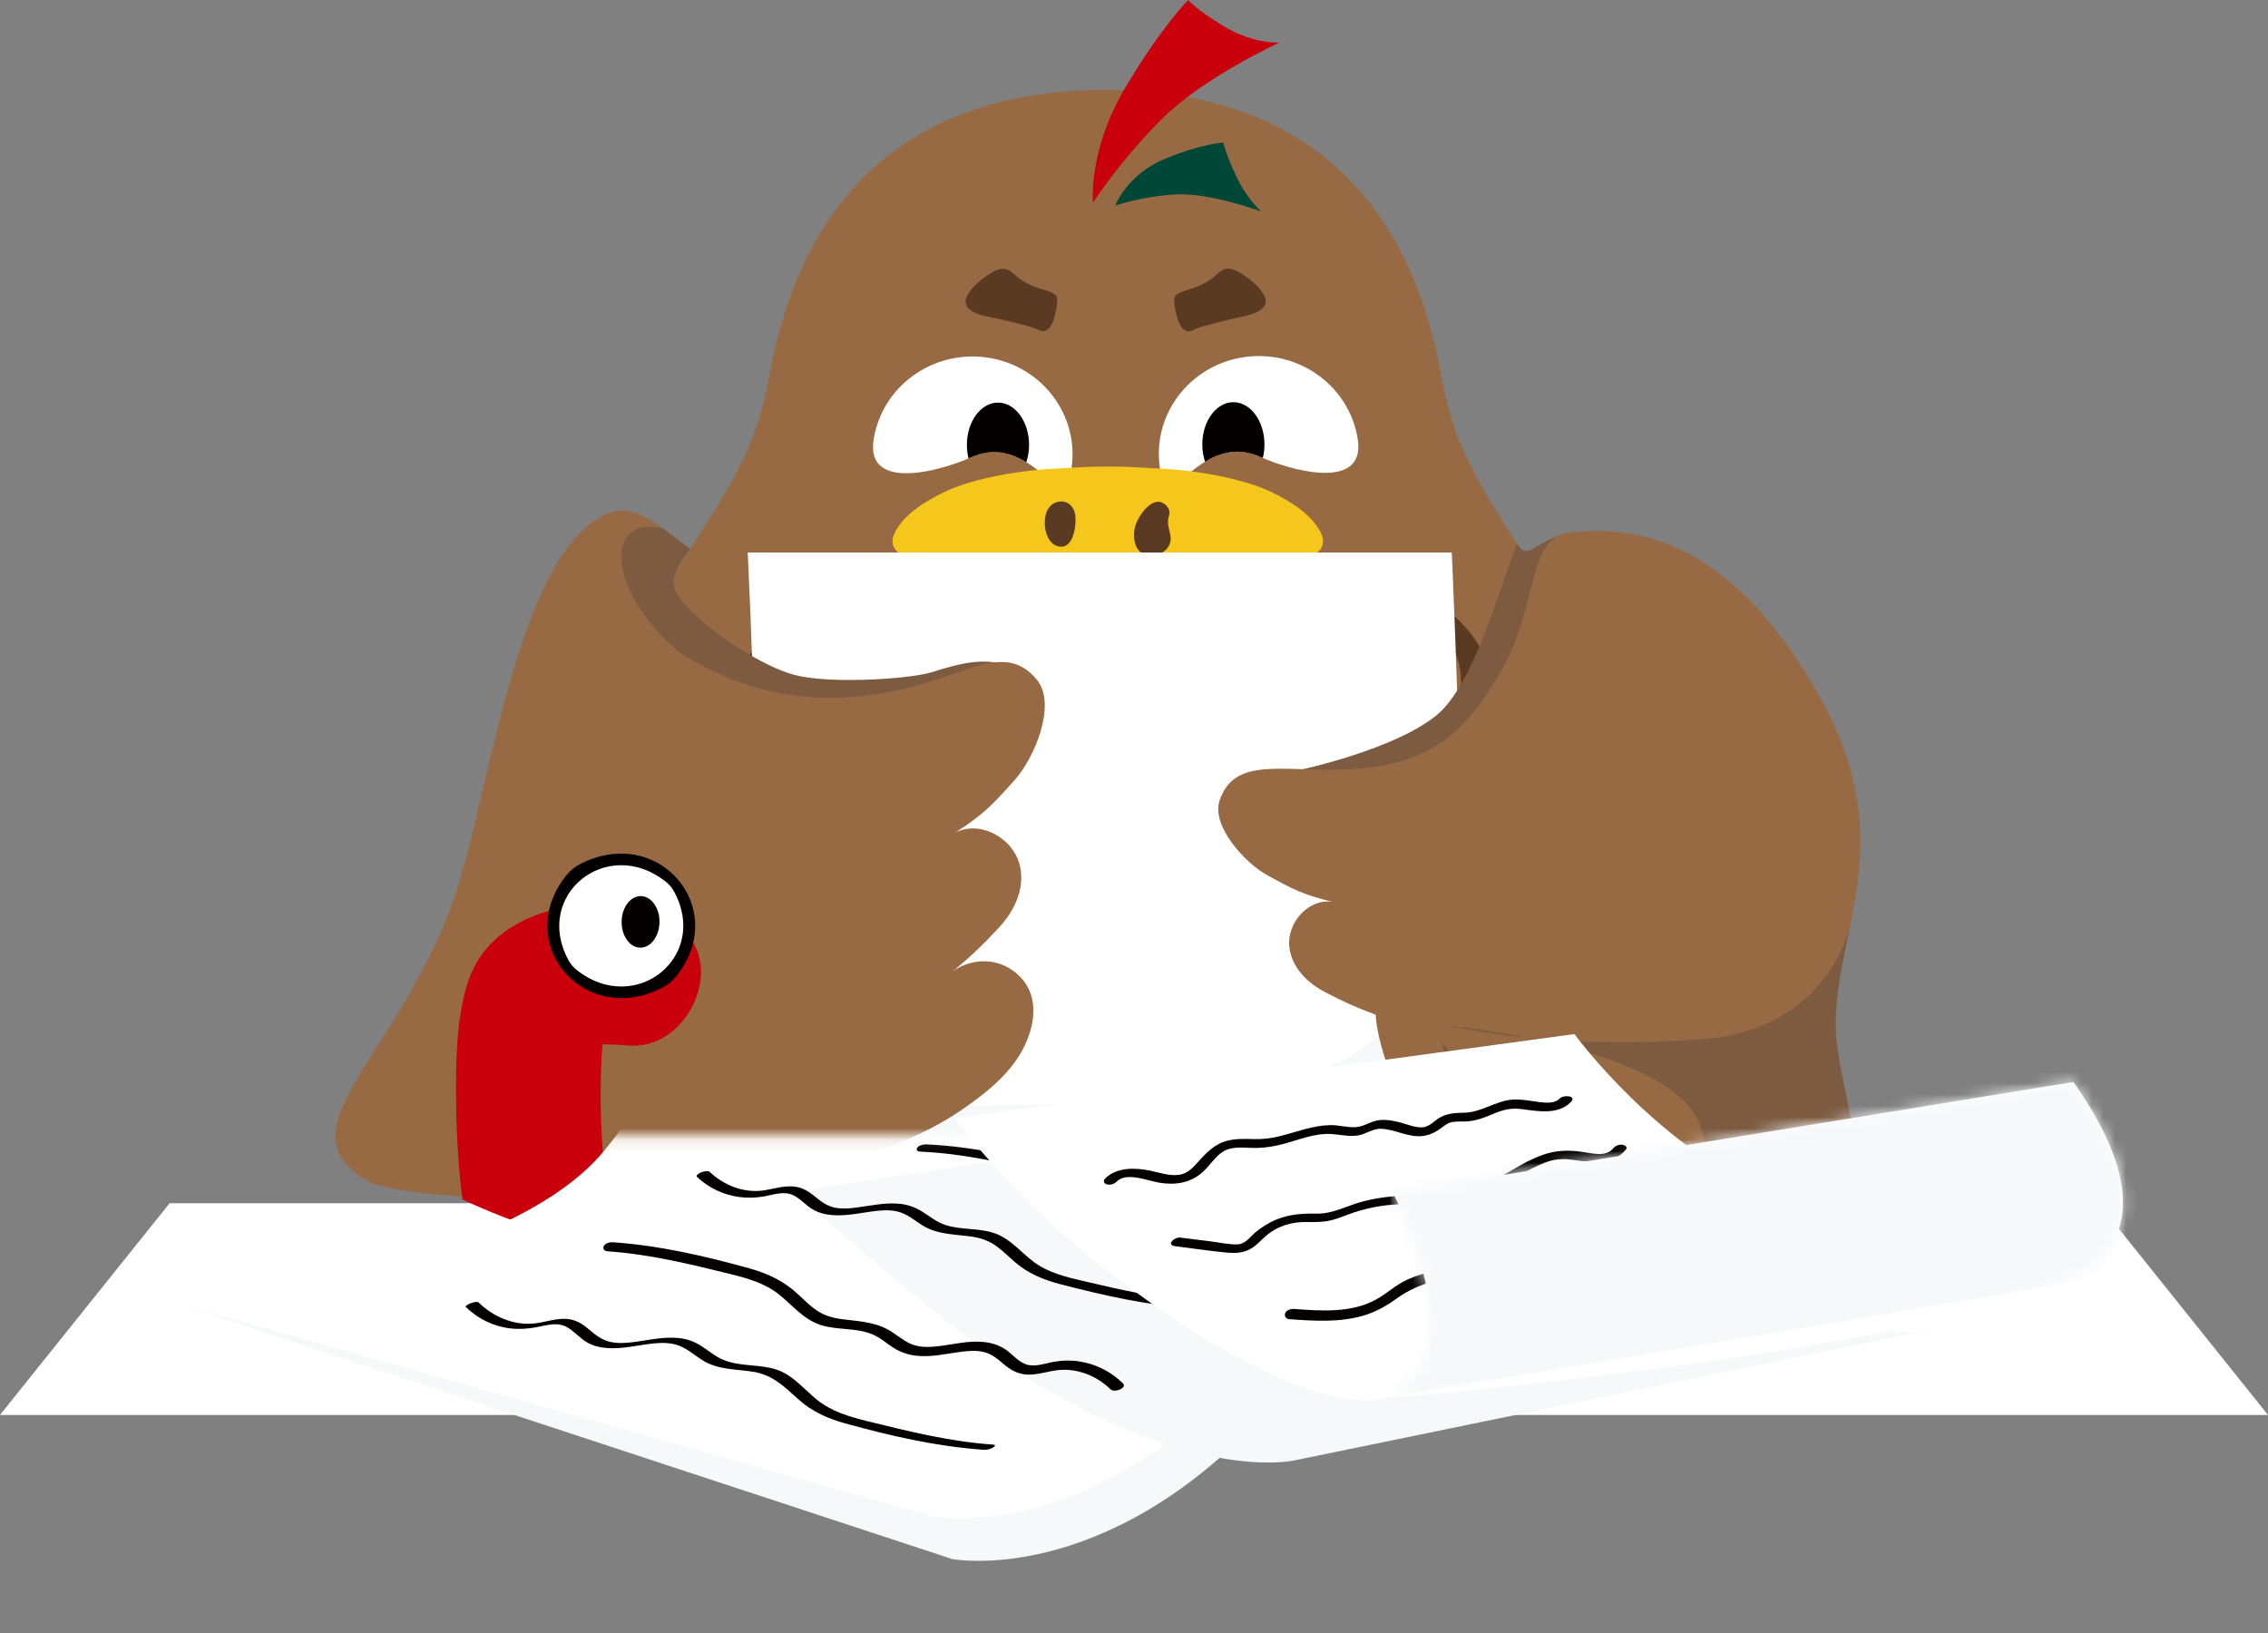 <svg width="200" height="144" viewBox="0 0 200 144" fill="none" xmlns="http://www.w3.org/2000/svg">
<rect x="0" y="0" width="200" height="144" fill="#808080" stroke="none"/>
<g clip-path="url(#clip0_289_68834)">
<path d="M44.203 81.438C42.919 70.193 49.995 63.821 53.131 59.654C54.69 57.582 57.69 53.648 60.113 50.35C60.011 50.678 59.9 51.01 59.781 51.347C57.631 57.312 53.284 66.571 52.2 76.415C51.694 80.108 51.831 83.934 52.693 87.806C54.503 95.889 59.229 103.013 65.832 108.579C55.799 105.123 45.486 92.686 44.203 81.442V81.438Z" fill="#7C5B41"/>
<path d="M146.109 78.667C146.109 74.742 145.399 70.954 144.082 67.373C140.843 57.802 134.389 49.287 131.074 43.608C128.724 39.579 127.836 37.136 127.033 32.8C123.863 15.681 113.056 8.001 97.665 7.922C97.601 7.922 97.537 7.922 97.469 7.922C97.406 7.922 97.342 7.922 97.274 7.922C81.878 8.005 71.076 15.686 67.906 32.804C67.103 37.141 66.215 39.583 63.865 43.612C60.55 49.295 54.095 57.806 50.857 67.377C49.54 70.954 48.83 74.746 48.83 78.671C48.83 100.392 70.481 118.022 97.278 118.204C97.342 118.204 97.41 118.204 97.474 118.204C97.537 118.204 97.605 118.204 97.669 118.204C124.462 118.018 146.117 100.392 146.117 78.667H146.109Z" fill="#976A44"/>
<path d="M98.188 60.535C76.826 60.535 59.509 74.222 59.509 91.108C59.509 98.178 62.556 104.679 67.66 109.859C74.344 114.079 82.422 116.921 91.244 117.859C93.445 118.075 95.689 118.192 97.971 118.2C110.422 118.142 121.768 114.32 130.36 108.064C134.465 103.213 136.866 97.385 136.866 91.108C136.866 74.222 119.55 60.535 98.188 60.535Z" fill="#D4B799"/>
<path d="M96.382 17.858C96.382 17.858 95.94 13.276 99.216 7.755C102.492 2.235 104.787 0 104.787 0C104.787 0 105.424 0.822 107.974 2.351C110.524 3.88 112.81 3.759 112.81 3.759C112.81 3.759 106.159 6.812 102.492 10.455C98.825 14.098 96.382 17.858 96.382 17.858Z" fill="#C9000C"/>
<path d="M98.345 18.132C98.345 18.132 99.369 15.403 102.688 14.024C106.007 12.645 107.881 12.574 107.881 12.574C107.881 12.574 108 13.343 108.973 15.457C109.946 17.571 111.225 18.647 111.225 18.647C111.225 18.647 106.742 16.99 103.729 17.143C100.716 17.297 98.341 18.132 98.341 18.132H98.345Z" fill="#004738"/>
<path d="M83.314 57.054C83.501 54.487 82.881 53.727 82.023 53.727C81.164 53.727 80.48 53.743 80.88 55.392C81.164 56.572 81.517 57.731 81.615 58.927C81.632 59.143 81.691 59.368 81.861 59.538C83.14 60.801 83.289 57.311 83.31 57.058L83.314 57.054Z" fill="#5A3A23"/>
<path d="M70.15 54.072C69.823 53.773 69.151 54.043 68.854 54.242C68.433 54.525 68.123 54.898 67.8 55.243C66.64 56.469 65.866 58.047 65.637 59.243C65.535 59.779 65.433 60.382 65.671 60.905C65.917 61.445 66.874 61.885 67.553 61.445C68.276 60.976 68.089 59.991 68.165 59.36C68.352 57.777 69.126 56.248 70.116 54.853C70.303 54.591 70.345 54.259 70.15 54.076V54.072Z" fill="#5A3A23"/>
<path d="M73.451 56.331C73.273 56.559 73.145 56.809 73.078 56.954C72.631 57.934 72.47 59.583 73.728 60.294C74.259 60.597 75.275 60.684 75.593 60.128C75.912 59.571 75.007 59.222 74.764 58.79C74.467 58.258 74.501 57.635 74.667 57.079C74.777 56.705 75.168 56.048 74.45 55.857C73.983 55.733 73.66 56.061 73.456 56.323L73.451 56.331Z" fill="#5A3A23"/>
<path d="M113.651 57.054C113.464 54.487 114.085 53.727 114.943 53.727C115.802 53.727 116.486 53.743 116.086 55.392C115.802 56.572 115.449 57.731 115.351 58.927C115.334 59.143 115.275 59.368 115.105 59.538C113.826 60.801 113.677 57.311 113.656 57.058L113.651 57.054Z" fill="#5A3A23"/>
<path d="M126.816 54.072C127.143 53.773 127.815 54.043 128.112 54.242C128.533 54.525 128.843 54.898 129.166 55.243C130.326 56.469 131.1 58.047 131.329 59.243C131.431 59.779 131.533 60.382 131.295 60.905C131.049 61.445 130.092 61.885 129.412 61.445C128.69 60.976 128.877 59.991 128.801 59.36C128.614 57.777 127.84 56.248 126.85 54.853C126.663 54.591 126.621 54.259 126.816 54.076V54.072Z" fill="#5A3A23"/>
<path d="M123.514 56.331C123.693 56.559 123.82 56.809 123.888 56.954C124.334 57.934 124.496 59.583 123.238 60.294C122.707 60.597 121.691 60.684 121.372 60.128C121.058 59.588 121.959 59.222 122.201 58.79C122.499 58.258 122.465 57.635 122.299 57.079C122.188 56.705 121.797 56.048 122.516 55.857C122.983 55.733 123.306 56.061 123.51 56.323L123.514 56.331Z" fill="#5A3A23"/>
<path d="M89.837 24.525C89.102 23.956 88.707 23.15 87.109 24.255C85.511 25.36 84.683 26.544 85.426 27.212C86.17 27.881 87.449 27.948 88.796 28.284C90.296 28.658 91.07 28.824 91.686 29.14C92.026 29.314 92.553 29.173 92.854 28.334C93.156 27.495 93.211 26.947 93.228 26.427C93.245 25.908 92.71 25.754 92.085 25.563C91.461 25.372 90.577 25.094 89.842 24.525H89.837Z" fill="#5A3A23"/>
<path d="M102.288 41.311C103.019 46.017 105.743 37.822 111.195 40.31C113.57 41.394 120.459 43.438 119.732 38.731C119.001 34.025 114.505 30.785 109.691 31.495C104.876 32.21 101.562 36.605 102.288 41.311Z" fill="white"/>
<path d="M108.764 35.466C107.252 35.466 106.023 37.136 106.023 39.192C106.023 39.736 106.113 40.251 106.266 40.721C107.566 39.923 109.198 39.4 111.195 40.313C111.246 40.338 111.301 40.363 111.361 40.384C111.454 40.01 111.505 39.611 111.505 39.192C111.505 37.136 110.277 35.466 108.764 35.466Z" fill="#040000"/>
<path d="M106.916 24.52C107.647 23.947 108.033 23.137 109.64 24.23C111.246 25.322 112.083 26.502 111.348 27.175C110.609 27.848 109.33 27.926 107.987 28.275C106.491 28.662 105.717 28.832 105.106 29.156C104.766 29.335 104.239 29.198 103.933 28.358C103.627 27.519 103.563 26.975 103.546 26.456C103.525 25.937 104.06 25.779 104.685 25.579C105.31 25.38 106.189 25.098 106.92 24.52H106.916Z" fill="#5A3A23"/>
<path d="M94.482 41.348C93.751 46.054 91.027 37.859 85.575 40.347C83.2 41.431 76.311 43.475 77.038 38.768C77.769 34.062 82.265 30.822 87.079 31.532C91.894 32.247 95.209 36.642 94.482 41.348Z" fill="white"/>
<path d="M88.006 35.503C89.519 35.503 90.747 37.173 90.747 39.229C90.747 39.773 90.657 40.288 90.504 40.758C89.204 39.96 87.572 39.437 85.575 40.351C85.524 40.376 85.469 40.4 85.409 40.421C85.316 40.047 85.265 39.648 85.265 39.229C85.265 37.173 86.493 35.503 88.006 35.503Z" fill="#040000"/>
<path d="M116.452 46.923C115.564 45.265 113.762 44.202 112.139 43.4C109.993 42.341 106.087 41.539 102.692 41.344C99.02 41.132 98.94 41.145 97.69 41.145C96.441 41.145 96.36 41.132 92.689 41.344C89.293 41.539 85.388 42.341 83.242 43.4C81.615 44.202 79.813 45.265 78.929 46.923C78.53 47.666 78.657 48.46 79.469 48.867C80.654 49.461 82.138 49.228 83.421 49.245C86.285 49.278 90.241 50.196 91.72 52.909C92.812 54.919 93.076 57.303 93.645 59.48C94.185 61.54 95.069 64.415 97.69 64.523C100.317 64.411 101.2 61.54 101.736 59.48C102.305 57.303 102.569 54.915 103.661 52.909C105.135 50.196 109.092 49.278 111.96 49.245C113.243 49.228 114.726 49.461 115.912 48.867C116.724 48.46 116.847 47.666 116.452 46.923Z" fill="#F5C71D"/>
<path d="M101.171 44.708C100.674 45.165 100.283 45.859 100.134 46.32C99.858 47.163 99.955 48.621 101.009 48.895C102.208 49.203 103.457 48.41 103.206 47.163C103.117 46.723 102.951 46.283 103.011 45.834C103.036 45.639 103.104 45.452 103.125 45.252C103.168 44.762 102.628 44.235 102.127 44.247C101.791 44.256 101.464 44.443 101.171 44.712V44.708Z" fill="#5A3A23"/>
<path d="M94.771 46.686C94.873 46.125 94.865 45.552 94.78 45.224C94.606 44.567 94.1 44.131 93.394 44.235C92.596 44.355 92.094 45.049 92.136 46.27C92.158 46.877 92.425 47.774 93.05 48.073C94.079 48.568 94.593 47.65 94.771 46.686Z" fill="#5A3A23"/>
<path d="M41.972 103.565C41.972 103.565 50.568 116.173 58.009 118.196C65.45 120.219 79.052 120.219 82.057 112.949C85.061 105.676 67.902 98.406 67.902 98.406L41.972 103.565Z" fill="#7C5B41"/>
<path d="M133.764 47.924C134.699 49.382 135.009 48.106 137.648 47.139L135.553 50.736L134.699 51.625L133.764 47.924Z" fill="#7C5B41"/>
<path d="M185.046 106.101H100.567H99.437H14.958L0 124.772H99.437H100.567H200L185.046 106.101Z" fill="white"/>
<path d="M65.939 48.721H128.023C128.023 48.721 130.165 95.793 128.303 105.771C126.442 115.749 115.075 113.701 104.018 113.701H57.385C57.385 113.701 64.32 106.402 65.934 93.164C67.549 79.929 65.934 48.717 65.934 48.717L65.939 48.721Z" fill="white"/>
<path d="M128.104 100.778C129.901 90.801 128.631 68.02 128.631 68.02C128.631 68.02 128.507 75.024 126.863 82.165C123.48 96.853 107.796 97.422 90.964 97.422C74.132 97.422 61.732 98.39 61.732 98.39V108.712H104.647C115.326 108.712 126.306 110.76 128.104 100.783V100.778Z" fill="#F7F8FA"/>
<path d="M62.777 69.815L90.993 62.379C91.354 60.984 90.385 59.48 89.068 58.832C86.599 57.615 83.268 58.994 81.908 59.347C79.758 59.904 73.01 60.323 70.005 59.501C67.341 58.77 63.448 56.227 61.451 54.35C58.77 51.824 58.897 51.139 60.856 48.406L58.481 46.603C58.481 46.603 54.86 45.248 52.276 50.096L51.495 63.38L62.773 69.815H62.777Z" fill="#7C5B41"/>
<path d="M89.298 85.575C87.526 84.312 85.409 84.682 84.045 85.629C85.681 84.287 86.727 83.261 88.095 81.791C89.463 80.32 90.381 78.356 89.956 76.412C89.404 73.894 86.434 72.295 84.254 73.417C86.82 71.751 87.589 70.887 89.438 68.831C91.286 66.775 93.194 62.072 91.435 59.941C88.784 56.734 85.673 59.223 80.178 60.623C71.943 62.724 65.666 60.893 60.856 58.114C58.285 56.631 55.553 53.058 54.941 50.337C54.138 46.786 56.602 46.055 58.481 46.595C55.731 44.717 54.355 44.431 52.039 46.204C45.907 50.907 43.391 67.356 40.884 76.495C36.481 92.521 24.035 99.296 32.41 104.143C36.248 106.366 70.596 107.641 84.797 97.875C87.05 96.326 89.293 94.543 90.415 92.084C91.537 89.621 91.461 87.104 89.293 85.563L89.298 85.575Z" fill="#976A44"/>
<path d="M133.764 47.924C132.107 52.431 129.842 60.469 126.689 63.061C123.03 66.068 114.909 67.825 114.909 67.825L116.201 70.729L132.799 69.009L137.648 54.101C136.314 51.883 134.975 49.814 133.764 47.924Z" fill="#7C5B41"/>
<path d="M117.004 67.871C112.058 67.829 108.782 67.14 107.566 70.53C106.759 72.781 109.733 76.092 111.867 77.246C114 78.401 114.888 78.891 117.493 79.523C115.368 79.224 113.409 81.388 113.711 83.61C113.945 85.326 115.287 86.676 116.851 87.49C118.415 88.304 119.575 88.844 121.322 89.48C121.313 91.823 123.935 99.973 128.643 105.722C131.299 108.97 139.654 108.617 155.445 108.617C168.461 108.617 161.891 97.098 161.874 90.427C161.857 81.824 167.653 74.152 160.404 61.325C152.083 46.599 143.359 46.52 138.494 46.944C134.58 47.284 135.748 53.391 132.328 59.235C129.056 64.822 125.937 67.946 117.004 67.871Z" fill="#976A44"/>
<path d="M134.733 91.523C130.764 90.726 127.59 90.427 127.59 90.427C129.357 90.78 131.69 91.216 134.733 91.523Z" fill="#7C5B41"/>
<path d="M155.436 108.621C168.452 108.621 161.883 97.102 161.866 90.431C161.861 87.465 162.541 84.615 163.145 81.62C163.132 81.682 161.305 90.888 149.899 91.664C143.521 92.1 138.562 91.913 134.729 91.523C140.682 92.719 148.42 95.041 149.899 99.166C152.364 106.041 146.13 108.65 141.974 108.542L141.991 108.587C145.68 108.658 150.137 108.616 155.432 108.616L155.436 108.621Z" fill="#7C5B41"/>
<path d="M127.203 91.918C127.539 95.104 129.107 98.082 131.193 100.554C133.28 103.026 135.876 105.036 138.536 106.909" fill="#7C5B41"/>
<path d="M134.733 96.786C134.78 97.335 135.124 97.812 135.46 98.257C136.424 99.532 137.423 100.782 138.451 102.012C140.266 104.176 142.284 106.344 144.966 107.325" fill="#7C5B41"/>
<path d="M141.438 98.585C141.91 99.972 142.926 101.119 144.022 102.116C145.501 103.462 147.162 104.612 148.956 105.522" fill="#7C5B41"/>
<path d="M55.443 92.195C54.669 92.132 53.904 92.099 53.131 92.099C53.105 92.394 53.08 92.693 53.063 92.992C52.982 94.338 52.961 95.688 52.969 97.038C52.991 99.713 53.19 102.363 53.445 105.026C53.471 105.205 53.501 105.379 53.53 105.558C53.611 106.011 53.7 106.467 53.811 106.912C54.686 107.88 55.222 109.122 55.179 110.617C50.432 109.471 45.244 107.888 40.782 105.77C40.421 102.874 40.242 99.958 40.221 97.042C40.196 93.736 40.221 90.13 41.156 86.932C42.937 80.863 49.68 79.268 55.438 79.737C58.753 80.007 61.974 82.412 61.812 85.968C61.668 89.112 58.995 92.485 55.438 92.199L55.443 92.195Z" fill="#C9000C"/>
<path d="M54.784 87.505C51.473 87.505 48.788 84.88 48.788 81.643C48.788 78.406 51.473 75.782 54.784 75.782C58.096 75.782 60.78 78.406 60.78 81.643C60.78 84.88 58.096 87.505 54.784 87.505Z" fill="white"/>
<path d="M59.62 86.109C64.434 80.111 58.09 72.65 51.176 76.185C50.705 76.426 50.284 76.767 49.952 77.178C45.138 83.176 51.482 90.637 58.396 87.102C58.868 86.861 59.288 86.52 59.62 86.109ZM59.437 78.611C62.573 84.335 56.072 89.619 50.887 85.561C50.577 85.32 50.322 85.016 50.135 84.676C46.999 78.952 53.501 73.668 58.685 77.726C58.995 77.967 59.25 78.271 59.437 78.611Z" fill="#040000"/>
<path d="M56.462 83.565C55.54 83.555 54.803 82.53 54.817 81.275C54.83 80.021 55.589 79.011 56.511 79.021C57.434 79.03 58.17 80.055 58.157 81.31C58.143 82.565 57.384 83.574 56.462 83.565Z" fill="#040000"/>
<mask id="mask0_289_68834" style="mask-type:luminance" maskUnits="userSpaceOnUse" x="-12" y="100" width="196" height="39">
<path d="M168.666 100.101H86.31H85.208H2.853L-11.729 138.545H183.244L168.666 100.101Z" fill="white"/>
</mask>
<g mask="url(#mask0_289_68834)">
<path d="M25.069 118.096L83.986 137.483C83.986 137.483 97.23 139.987 111.282 124.934C125.334 109.88 125.541 94.46 125.541 94.46L65.1 82.842C65.1 82.842 72.217 116.26 16.387 115.139L25.069 118.1V118.096Z" fill="#F7F8FA"/>
<path d="M16.387 115.134L82.333 133.739C82.333 133.739 95.577 136.244 109.629 121.19C123.681 106.137 123.888 90.717 123.888 90.717L63.447 79.099C63.447 79.099 61.993 90.879 53.256 101.501C44.519 112.122 16.391 115.134 16.391 115.134H16.387Z" fill="white"/>
<path d="M70.245 105.044C70.245 105.044 70.382 105.701 80.954 114.478C101.617 131.634 114.091 128.792 114.091 128.792L170.774 117.145C170.774 117.145 166.988 119.766 145.823 110.453C133.296 104.941 126.154 96.504 126.154 96.504L70.245 105.044Z" fill="#F7F8FA"/>
<path d="M41.077 115.25C42.15 116.305 43.55 116.982 45.045 117.144C45.803 117.227 46.561 117.177 47.311 117.036C48.235 116.858 49.163 116.538 50.041 117.053C50.688 117.435 51.168 118.041 51.827 118.407C52.378 118.71 52.991 118.839 53.612 118.881C55.025 118.968 56.4 118.569 57.8 118.449C58.517 118.386 59.255 118.415 59.93 118.681C60.675 118.976 61.272 119.529 61.947 119.948C63.318 120.808 64.909 120.721 66.45 120.97C68.12 121.244 69.155 122.262 70.357 123.354C71.558 124.447 72.971 125.087 74.541 125.519C78.518 126.619 82.64 127.566 86.766 127.845C87.022 127.861 87.408 127.774 87.615 127.616C87.785 127.488 87.801 127.4 87.553 127.384C83.82 127.13 80.166 126.229 76.542 125.336C74.947 124.941 73.344 124.484 72.043 123.433C70.887 122.503 69.947 121.273 68.497 120.779C67.047 120.285 65.323 120.526 63.84 119.936C63.086 119.637 62.482 119.092 61.802 118.665C61.214 118.295 60.572 118.066 59.88 117.992C58.529 117.85 57.2 118.174 55.87 118.345C55.186 118.432 54.49 118.482 53.815 118.328C53.074 118.162 52.514 117.726 51.947 117.24C51.292 116.675 50.642 116.297 49.755 116.293C48.819 116.293 47.941 116.633 47.017 116.712C45.236 116.862 43.467 116.093 42.208 114.855C42 114.652 40.919 115.105 41.072 115.254L41.077 115.25Z" fill="#040000"/>
<path d="M99.032 121.992C97.976 120.954 96.65 120.281 95.188 120.052C94.45 119.936 93.692 119.952 92.955 120.081C92.168 120.218 91.26 120.584 90.469 120.306C89.752 120.056 89.264 119.392 88.646 118.98C88.1 118.615 87.462 118.42 86.811 118.345C85.457 118.187 84.11 118.548 82.768 118.706C82.097 118.785 81.405 118.827 80.742 118.652C79.984 118.453 79.383 117.946 78.746 117.514C77.37 116.571 75.85 116.53 74.251 116.326C73.46 116.226 72.718 116.023 72.051 115.574C71.384 115.126 70.846 114.561 70.266 114.033C69.056 112.936 67.672 112.288 66.106 111.852C62.183 110.76 58.094 109.817 54.026 109.543C53.761 109.526 53.364 109.63 53.239 109.896C53.115 110.162 53.343 110.328 53.592 110.344C57.249 110.59 60.82 111.462 64.367 112.338C65.92 112.72 67.473 113.157 68.741 114.183C69.913 115.13 70.858 116.343 72.341 116.829C73.824 117.315 75.444 117.061 76.885 117.643C77.61 117.934 78.195 118.482 78.853 118.889C79.429 119.242 80.059 119.458 80.73 119.541C82.093 119.716 83.452 119.363 84.798 119.196C85.432 119.118 86.086 119.068 86.716 119.213C87.42 119.375 87.938 119.795 88.472 120.26C89.127 120.821 89.802 121.203 90.685 121.215C91.567 121.228 92.433 120.912 93.319 120.816C95.014 120.642 96.716 121.323 97.926 122.507C98.278 122.856 99.417 122.378 99.032 122V121.992Z" fill="#040000"/>
<path d="M61.471 103.786C62.494 104.758 63.807 105.373 65.203 105.555C65.928 105.651 66.661 105.626 67.378 105.501C68.203 105.356 69.097 105.011 69.909 105.377C70.576 105.676 71.053 106.295 71.686 106.656C72.233 106.968 72.85 107.113 73.476 107.155C74.798 107.242 76.09 106.901 77.395 106.768C78.062 106.698 78.75 106.694 79.392 106.905C80.121 107.146 80.705 107.661 81.351 108.06C82.66 108.866 84.139 108.833 85.614 109.036C86.426 109.148 87.168 109.385 87.839 109.867C88.439 110.299 88.961 110.831 89.525 111.313C90.701 112.326 92.081 112.879 93.568 113.261C97.329 114.229 101.19 115.109 105.076 115.354C105.354 115.371 105.71 115.325 105.925 115.126C106.083 114.981 106.099 114.781 105.83 114.765C102.35 114.544 98.949 113.763 95.565 112.97C94.036 112.613 92.441 112.239 91.161 111.279C90.022 110.424 89.11 109.244 87.731 108.758C86.31 108.255 84.757 108.484 83.335 108.01C82.582 107.761 81.989 107.254 81.326 106.843C80.759 106.49 80.154 106.257 79.487 106.17C78.195 106.004 76.906 106.295 75.634 106.469C75.009 106.556 74.371 106.615 73.745 106.515C73.008 106.394 72.457 106.004 71.894 105.535C71.276 105.024 70.663 104.65 69.843 104.617C68.948 104.575 68.103 104.878 67.225 104.986C65.531 105.194 63.82 104.509 62.597 103.35C62.324 103.092 61.206 103.541 61.475 103.798L61.471 103.786Z" fill="#040000"/>
<path d="M127.005 112.644C125.941 111.618 124.565 110.937 123.095 110.771C122.365 110.688 121.632 110.721 120.911 110.867C120.07 111.037 119.134 111.473 118.293 111.099C117.606 110.792 117.117 110.152 116.475 109.762C115.924 109.425 115.298 109.263 114.656 109.218C113.289 109.118 111.963 109.521 110.625 109.716C109.967 109.812 109.287 109.857 108.637 109.683C107.846 109.471 107.216 108.927 106.545 108.486C105.157 107.577 103.641 107.627 102.054 107.435C101.221 107.336 100.455 107.107 99.763 106.621C99.142 106.185 98.612 105.637 98.044 105.134C96.83 104.05 95.451 103.423 93.889 103.007C91.942 102.488 89.949 102.081 87.973 101.699C85.89 101.3 83.789 101.001 81.668 100.91C81.436 100.901 80.989 101.001 80.873 101.23C80.749 101.475 80.976 101.545 81.192 101.554C84.887 101.716 88.516 102.546 92.112 103.377C93.711 103.747 95.277 104.204 96.561 105.275C97.688 106.214 98.657 107.381 100.111 107.818C101.565 108.254 103.297 107.963 104.755 108.586C105.468 108.894 106.056 109.421 106.719 109.816C107.315 110.173 107.966 110.368 108.658 110.422C110.008 110.53 111.317 110.152 112.639 109.944C113.264 109.849 113.898 109.787 114.523 109.915C115.248 110.065 115.779 110.505 116.334 110.97C116.98 111.515 117.643 111.884 118.509 111.893C119.441 111.897 120.302 111.527 121.214 111.407C122.937 111.174 124.661 111.918 125.891 113.106C126.177 113.38 127.308 112.931 127.009 112.644H127.005Z" fill="#040000"/>
</g>
<path d="M84.198 98.603C84.198 98.603 89.111 105.523 98.047 112.364C115.508 125.728 121.942 123.306 121.942 123.306L182.99 112.564C182.99 112.564 174.741 112.867 156.826 105.652C146.219 101.381 138.842 91.184 138.842 91.184L84.203 98.607L84.198 98.603Z" fill="white"/>
<path d="M98.464 104.198C99.322 103.325 101.196 104.11 102.191 104.285C103.572 104.526 104.923 104.339 105.998 103.408C106.789 102.723 107.345 101.581 108.433 101.302C109.198 101.107 110.035 101.24 110.817 101.227C111.599 101.215 112.292 101.095 113.01 100.916C114.433 100.563 115.878 99.911 117.378 99.998C118.181 100.044 118.955 100.255 119.758 100.123C120.451 100.006 121.063 99.516 121.768 99.537C123.06 99.57 124.203 100.355 125.533 100.164C126.204 100.069 126.731 99.749 127.254 99.35C127.522 99.146 127.755 98.984 128.1 98.934C128.486 98.88 128.881 98.91 129.272 98.893C130.122 98.851 130.896 98.556 131.669 98.228C132.519 97.863 133.241 97.68 134.176 97.8C135.608 97.987 137.427 98.341 138.545 97.153C139.055 96.612 137.865 96.521 137.533 96.874C137.117 97.314 136.361 97.256 135.804 97.19C134.996 97.094 134.206 96.907 133.386 96.966C131.873 97.074 130.649 98.091 129.124 98.12C128.397 98.133 127.687 98.162 127.033 98.511C126.51 98.789 126.081 99.367 125.456 99.408C124.832 99.45 124.177 99.175 123.578 99.009C122.979 98.843 122.325 98.71 121.679 98.768C120.944 98.835 120.336 99.321 119.622 99.387C118.857 99.458 118.075 99.196 117.302 99.213C115.776 99.246 114.353 99.811 112.895 100.181C112.134 100.376 111.387 100.463 110.6 100.447C109.814 100.43 109.071 100.393 108.323 100.567C107.112 100.849 106.359 101.664 105.573 102.544C105.144 103.022 104.685 103.487 104.014 103.591C103.134 103.728 102.237 103.396 101.388 103.221C100.092 102.956 98.443 102.922 97.453 103.928C97.257 104.123 97.342 104.351 97.593 104.434C97.869 104.526 98.264 104.409 98.464 104.206V104.198Z" fill="#040000"/>
<path d="M103.623 109.889C105.182 110.08 106.75 110.329 108.314 110.466C108.943 110.52 109.563 110.475 110.137 110.2C110.711 109.926 111.131 109.424 111.607 109.008C112.648 108.107 113.906 107.725 115.283 107.758C115.997 107.774 116.69 107.774 117.387 107.604C118.083 107.434 118.793 107.106 119.503 106.881C120.922 106.424 122.418 106.184 123.914 106.188C124.619 106.188 125.325 106.238 126.021 106.337C126.718 106.437 127.385 106.665 128.078 106.64C128.771 106.616 129.374 106.341 129.965 106.009C130.692 105.602 131.405 105.178 132.124 104.763C133.445 103.999 134.763 103.105 136.19 102.541C136.862 102.275 137.537 102.167 138.26 102.229C138.897 102.283 139.526 102.412 140.164 102.466C141.396 102.57 142.59 102.341 143.389 101.353C143.58 101.116 143.227 100.958 143.04 100.941C142.734 100.912 142.42 101.053 142.233 101.286C141.608 102.063 140.3 101.681 139.454 101.564C138.273 101.402 137.172 101.436 136.037 101.839C134.695 102.316 133.475 103.11 132.251 103.816C131.648 104.165 131.044 104.514 130.437 104.863C129.829 105.212 129.094 105.83 128.418 105.889C128.048 105.922 127.649 105.781 127.288 105.714C126.956 105.652 126.625 105.602 126.293 105.556C125.592 105.465 124.887 105.423 124.181 105.432C122.851 105.444 121.53 105.606 120.242 105.93C118.887 106.271 117.582 107.035 116.163 107.018C114.867 107.002 113.681 107.056 112.474 107.575C111.85 107.845 111.267 108.206 110.745 108.638C110.252 109.046 109.827 109.714 109.13 109.731C108.327 109.752 107.468 109.552 106.674 109.453C105.811 109.345 104.948 109.241 104.086 109.133C103.563 109.066 102.798 109.785 103.627 109.889H103.623Z" fill="#040000"/>
<path d="M113.715 116.328C115.882 116.486 118.135 116.631 120.242 116.008C121.356 115.68 122.308 115.127 123.238 114.454C124.224 113.748 125.218 113.337 126.379 112.98C128.847 112.224 131.312 111.468 133.781 110.712C134.958 110.35 136.131 109.951 137.329 109.673C138.528 109.395 139.747 109.37 140.971 109.303C143.856 109.15 146.682 108.523 149.491 107.887C150.265 107.713 150.022 106.853 149.258 107.027C146.789 107.584 144.311 108.149 141.779 108.344C140.589 108.435 139.39 108.423 138.209 108.601C137.028 108.78 135.953 109.117 134.848 109.457C132.413 110.205 129.982 110.948 127.547 111.696C126.417 112.041 125.244 112.336 124.16 112.814C123.077 113.291 122.303 114.072 121.309 114.612C119.137 115.792 116.52 115.601 114.132 115.426C113.843 115.406 113.452 115.509 113.333 115.8C113.222 116.066 113.435 116.311 113.715 116.332V116.328Z" fill="#040000"/>
<path d="M140.533 115.804C142.093 116.407 143.958 116.099 145.259 115.073C145.594 114.807 145.505 114.521 145.089 114.45C142.548 114.031 139.819 113.877 137.27 114.342C135.154 114.728 133.037 115.842 132.336 117.956C132.264 118.176 132.583 118.268 132.731 118.288C136.343 118.787 140.096 118.239 143.402 116.735C145.029 115.995 146.449 114.886 148.072 114.151C148.437 113.985 148.811 113.844 149.206 113.756C149.517 113.686 150.256 113.47 150.422 113.827C150.579 114.164 150.46 114.745 150.464 115.102C150.464 115.622 150.469 116.145 150.473 116.664C150.473 117.009 150.927 117.051 151.191 116.963C153.894 116.078 156.486 114.94 158.955 113.553C159.171 113.432 159.269 113.158 159.04 113C158.789 112.826 158.394 112.959 158.16 113.092C155.887 114.371 153.481 115.43 150.991 116.245L151.709 116.544C151.709 115.73 151.709 114.915 151.697 114.101C151.692 113.486 151.552 113.021 150.86 112.892C149.521 112.643 147.995 113.279 146.848 113.889C145.505 114.608 144.269 115.489 142.879 116.12C141.489 116.751 140.006 117.208 138.494 117.449C136.73 117.732 134.945 117.744 133.178 117.499L133.573 117.831C134.202 115.946 136.212 115.185 138.064 114.982C140.244 114.741 142.48 114.874 144.638 115.231L144.468 114.608C143.529 115.352 142.382 115.493 141.269 115.061C140.814 114.882 139.832 115.526 140.538 115.796L140.533 115.804Z" fill="#040000"/>
<path d="M182.837 95.412L122.835 105.191C122.835 105.191 130.832 120.328 121.942 123.306C121.942 123.306 169.179 119.451 182.99 112.564C186.899 110.616 190.175 105.814 182.837 95.408V95.412Z" fill="white"/>
<mask id="mask1_289_68834" style="mask-type:luminance" maskUnits="userSpaceOnUse" x="121" y="95" width="67" height="29">
<path d="M182.837 95.412L122.835 105.191C122.835 105.191 130.832 120.328 121.942 123.306C121.942 123.306 169.179 119.451 182.99 112.564C186.899 110.616 190.175 105.814 182.837 95.408V95.412Z" fill="white"/>
</mask>
<g mask="url(#mask1_289_68834)">
<path d="M119.783 103.442L185.131 93.136L191.132 100.53L188.493 112.119L121.942 123.306L119.783 103.442Z" fill="#F7F8FA"/>
</g>
</g>
<defs>
<clipPath id="clip0_289_68834">
<rect width="200" height="144" fill="white"/>
</clipPath>
</defs>
</svg>
